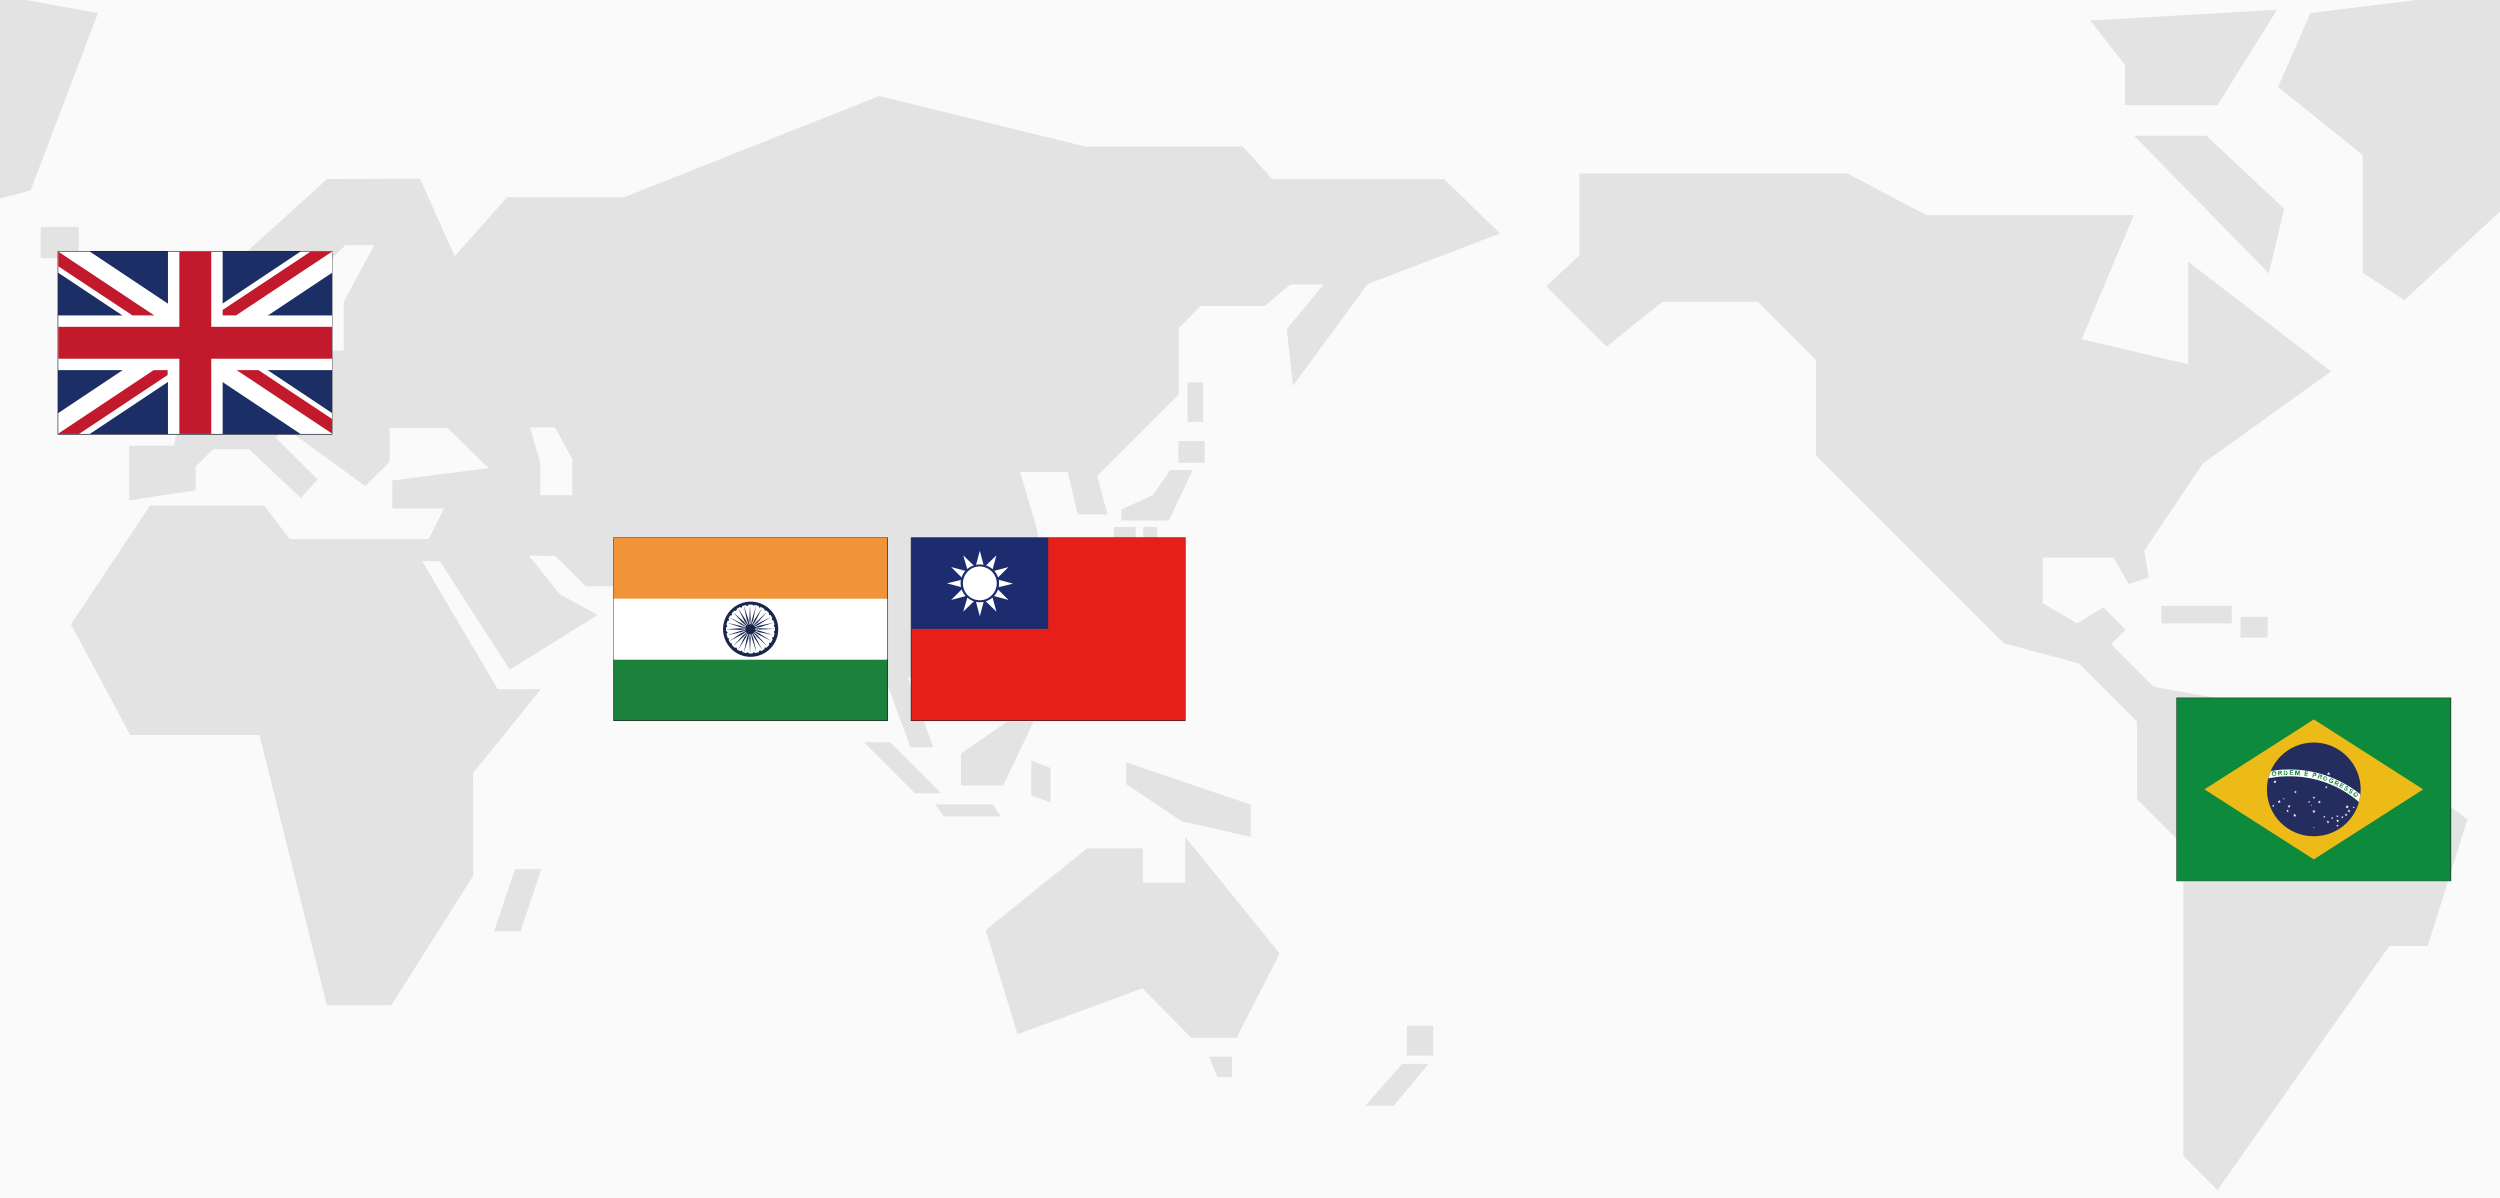 <?xml version="1.0" encoding="utf-8"?>
<!-- Generator: Adobe Illustrator 16.0.3, SVG Export Plug-In . SVG Version: 6.00 Build 0)  -->
<!DOCTYPE svg PUBLIC "-//W3C//DTD SVG 1.1//EN" "http://www.w3.org/Graphics/SVG/1.1/DTD/svg11.dtd">
<svg version="1.1" id="レイヤー_1" xmlns="http://www.w3.org/2000/svg" xmlns:xlink="http://www.w3.org/1999/xlink" x="0px"
	 y="0px" width="768px" height="368px" viewBox="0 0 768 368" style="enable-background:new 0 0 768 368;" xml:space="preserve">
<rect style="fill:#FAFAFA;" width="768" height="368"/>
<g>
	<defs>
		<rect id="SVGID_1_" x="-5" y="-3" width="775.8" height="368.7"/>
	</defs>
	<clipPath id="SVGID_2_">
		<use xlink:href="#SVGID_1_"  style="overflow:visible;"/>
	</clipPath>
	<g style="opacity:0.5;clip-path:url(#SVGID_2_);">
		<g>
			<defs>
				<rect id="SVGID_3_" x="-10.3" y="-8.3" width="786.3" height="379.2"/>
			</defs>
			<clipPath id="SVGID_4_">
				<use xlink:href="#SVGID_3_"  style="overflow:visible;"/>
			</clipPath>
			<path style="clip-path:url(#SVGID_4_);fill:#CCCCCC;" d="M766.5-3l-56.7,7l-10,22.7l26,20.9v36.2l12.8,8.4l32.3-29.9V-2.3
				L766.5-3z M-5-2.3v64.6l14.4-3.8L30.1,4L-5-2.3z M688.3,195.9h8.3v-6.4h-8.3V195.9z M664,191.5h21.6v-5.4H664V191.5z M677.8,41.7
				h-22.2L697,84l4.7-19.9L677.8,41.7z M699.5,3l-57.4,3.3l10.7,13.6v12.4h28.4L699.5,3z M12.5,79.3h11.7v-9.6H12.5V79.3z
				 M38.6,107.5v8.4l7.5-2.8v-8.4L38.6,107.5z M48.1,117.8h9.2l2.6-6.8l-8-17.1h-7.2l6.8,16.6L48.1,117.8z M485.2,53.1v25.3L475,88
				l18.5,18.5l17.2-13.8H540l17.9,17.9v29.3l57.7,57.7l23,6.2l17.9,17.9v23.8l14.2,14.2v95.4l10.5,10.5l52.8-75h11.8l12.2-38.9
				l-42.6-31.1l-53.8-9.6l-13.1-13.1l4.5-4.5l-6.9-6.8l-8,4.9l-10.6-6.2v-14h21.8l4.6,8.1l6.2-2l-1.4-8.2l18-26.8l39.4-28.3
				l-43.9-33.7v31.5l-32.7-7.7l16-38.1h-63.7l-24.3-12.8H485.2z M363,252.3l21.2,4.8v-9.9l-38.2-13v6.7L363,252.3z M307.5,250.8
				l-2.6-3.7h-17.6l2.6,3.7H307.5z M289.1,243.7L273.5,228h-8.1l15.7,15.7H289.1z M355.5,165.7l0-3.8h-4.3v3.8H355.5z M348.9,168
				l0-6.1h-6.7v6.1H348.9z M369.6,129.6l0-12.1h-4.8l0,12.1H369.6z M322.6,180.9h-3.9v6.1h3.9V180.9z M370.1,142.2v-6.7h-8.1l0,6.7
				H370.1z M159.9,286.1l6.4-19.1h-8.1l-6.4,19.1H159.9z M359.1,159.8l7.3-15.4h-6.9l-5.3,7.7l-9.7,4.4v3.4H359.1z M322.7,246.5
				v-10.6l-5.9-2.2v10.6L322.7,246.5z M331.5,220.6V211l-5.7,4.6L331.5,220.6z M325.2,195.8h-5.9v14h5.9V195.8z M308.2,241.3
				l9.3-19.6h-8.1l-14.2,9.8l0,9.8H308.2z M428.1,339.7l10.8-12.9h-8.1l-11.4,12.9H428.1z M378.4,330.9l0.1-6.3h-7.1l2.6,6.3H378.4z
				 M175.8,152.1H166v-9.9l-3.2-10.9h7.7l5.3,9.7V152.1z M294.6,208l-3.6-11.3l27.8-21v-12.3l-5.4-18.4H328l3.1,13h9.1l-3.1-11.8
				l25-25v-20.3l6.6-6.9h19.8l7.9-6.6h10.2l-11.3,13.7l1.9,17.4l22.9-31.2l40.7-15.6l-17.2-16.7h-52.8l-9-10h-48.5l-63.2-15.5
				l-78.4,31.1h-35.9l-16.1,18.1L129,54.9L100.5,55L73.2,79.7v18.8l12.4-6.1v8.9l12.1-5.6V83.6l8.4-8.3h8.9l-9.4,17.4v15l-24.6,0
				v-4.8H77v4.8l-4.8,0l-16.8,16.6l-1.9,12.6H39.7v16.8l20.4-3.1v-7.3l5.4-5.3h11l15.9,15l5.2-5.7l-13-12.9l3.2-2.8l24.4,17.7
				l7.5-7.4v-10.4h17.8l12.6,12.3l-29.6,3.8v8.6h15.9l-4.7,9.4H89l-7.9-10.3h-35l-24.3,36.5l18.2,34h39.7l20.7,83h19.8l25.2-39.8
				l-0.1-31.5l20.9-25.8h-13.3l-23.2-39.3l5.4,0l21.5,33.3l27-16.8l-11.7-6.4l-9.4-11.8l8.1,0.1l9.3,9.3h25.1l10,9.8V202l12,15
				l7.6-17.3l20-14.3l14.3,14.7l10.8,29.5h7l-7.8-21.5H294.6z M236.3,220.6l0.1-4.7h-4.4l-0.1,4.7H236.3z M440.3,315.1h-8.1v9.2h8.1
				V315.1z M312.6,317.7l-9.8-32l31.2-25.1h17.1v10.6h13v-14.1l29,35.8l-13.2,25.9h-14L351,303.6L312.6,317.7z"/>
		</g>
	</g>
</g>
<path style="fill:#231E20;" d="M668.9,270.4h83.7l0-55.7h-83.7V270.4z M752.8,270.5v-0.2V270.5z M668.6,270.7v-56.4H753v56.2v0.2
	H668.6z"/>
<rect x="668.7" y="214.5" style="fill:#0E8A3C;" width="84.1" height="56.1"/>
<polygon style="fill:#ECBB17;" points="677.2,242.5 710.8,264 744.4,242.5 710.8,221 "/>
<path style="fill:#252C5E;" d="M710.8,228.1c7.9,0,14.4,6.5,14.4,14.4c0,8-6.4,14.4-14.4,14.4c-8,0-14.4-6.4-14.4-14.4
	C696.4,234.6,702.8,228.1,710.8,228.1"/>
<path style="fill:#FFFFFF;" d="M725.1,244c-6.3-5-14.3-7.9-23-7.6c-1.5,0-3,0.2-4.5,0.5c-0.3,0.7-0.6,1.5-0.8,2.2
	c1.7-0.3,3.5-0.6,5.4-0.6c8.6-0.3,16.5,2.7,22.5,7.9C724.9,245.5,725,244.7,725.1,244"/>
<path style="fill:#0E8A3C;" d="M698.4,238.1l-0.2-0.3l0-0.4l0.3-0.2l0.3,0.1l0.2,0.3l0,0.4l-0.3,0.2L698.4,238.1z M698.2,237
	l-0.2,0.2l-0.1,0.2l0,0.4l0.3,0.5l0.5,0.1l0.5-0.3l0.1-0.6l-0.3-0.5l-0.5-0.1L698.2,237z"/>
<path style="fill:#0E8A3C;" d="M700.1,237l0.2,0l0.2,0l0.1,0l0,0.1l0,0.1l-0.1,0.1l-0.3,0l-0.2,0L700.1,237z M699.8,236.8l0.1,1.4
	l0.3,0l0-0.6h0h0.2l0.1,0l0.2,0.2l0.2,0.3l0.3,0l-0.2-0.3l-0.2-0.2l-0.2-0.1l0.3-0.1l0.1-0.3l-0.1-0.2l-0.2-0.1l-0.3,0L699.8,236.8z
	"/>
<path style="fill:#0E8A3C;" d="M701.9,236.9h0.1l0.2,0l0.1,0.1l0.1,0.1l0,0.3l0,0.3l-0.1,0.1l-0.1,0.1l-0.2,0l-0.2,0L701.9,236.9z
	 M701.6,236.7l0,1.4l0.5,0l0.3,0l0.2-0.1l0.1-0.3l0-0.3l-0.1-0.3l-0.1-0.2l-0.2-0.1l-0.3,0L701.6,236.7z"/>
<polygon style="fill:#0E8A3C;" points="703.4,238 704.5,238 704.5,237.8 703.7,237.8 703.7,237.4 704.4,237.4 704.4,237.2 
	703.7,237.2 703.7,236.9 704.5,236.9 704.5,236.6 703.4,236.6 "/>
<polygon style="fill:#0E8A3C;" points="705,238.1 705.3,238.1 705.4,237 705.6,238.1 705.9,238.1 706.2,237 706.1,238.1 
	706.4,238.2 706.5,236.7 706.1,236.7 705.8,237.7 705.6,236.7 705.1,236.7 "/>
<polygon style="fill:#0E8A3C;" points="707.9,238.3 708.9,238.5 708.9,238.3 708.2,238.1 708.2,237.8 708.9,237.9 709,237.6 
	708.3,237.5 708.3,237.2 709.1,237.3 709.1,237.1 708.1,236.9 "/>
<path style="fill:#0E8A3C;" d="M710.9,238.1l-0.2,0l0.1-0.4l0.1,0l0.2,0.1l0.1,0.1l0,0.1l-0.1,0.1l-0.1,0L710.9,238.1z M710.3,238.7
	l0.3,0.1l0.1-0.5l0.2,0l0.3,0l0.2,0l0.1-0.1l0.1-0.2l0-0.3l-0.2-0.2l-0.3-0.1l-0.4-0.1L710.3,238.7z"/>
<path style="fill:#0E8A3C;" d="M712.6,238.5l-0.2-0.1l0.1-0.3l0.2,0.1l0.2,0.1l0.1,0.1l0,0.1l-0.1,0.1l-0.1,0L712.6,238.5z
	 M711.9,239.1l0.3,0.1l0.2-0.6l0.1,0l0.1,0l0.1,0.1l0.1,0.2l0.1,0.4l0.3,0.1l-0.1-0.3l-0.1-0.3l-0.1-0.1l0.3,0l0.2-0.2v-0.2
	l-0.1-0.2l-0.3-0.1l-0.6-0.2L711.9,239.1z"/>
<path style="fill:#0E8A3C;" d="M714,239.4l0-0.4l0.2-0.3l0.3,0l0.2,0.2l0,0.4l-0.2,0.3l-0.3,0L714,239.4z M714.1,238.5l-0.2,0.1
	l-0.2,0.3v0.6l0.4,0.3l0.5,0l0.3-0.4v-0.6l-0.4-0.3l-0.3,0L714.1,238.5z"/>
<polygon style="fill:#0E8A3C;" points="715.8,239.3 715.5,239.6 715.5,240 715.6,240.3 715.9,240.5 716.3,240.6 716.5,240.6 
	716.8,240 716.2,239.8 716.1,240 716.4,240.1 716.3,240.3 716.2,240.3 716,240.3 715.8,240.1 715.8,239.7 716,239.4 716.4,239.4 
	716.5,239.5 716.6,239.7 716.8,239.8 716.8,239.4 716.5,239.2 716.1,239.1 "/>
<path style="fill:#0E8A3C;" d="M717.8,240.5l-0.2-0.1l0.2-0.3l0.2,0.1l0.2,0.1l0.1,0.1l0,0.1l-0.1,0.1l-0.1,0L717.8,240.5z M717,241
	l0.3,0.1l0.3-0.5l0,0l0.1,0.1l0.1,0.1l0,0.3l0,0.4l0.3,0.1l0-0.3l0-0.3l-0.1-0.2l0.3,0l0.2-0.2l0-0.2l-0.1-0.2l-0.3-0.2l-0.5-0.3
	L717,241z"/>
<polygon style="fill:#0E8A3C;" points="718.6,241.7 719.5,242.2 719.6,242 718.9,241.7 719.1,241.3 719.7,241.7 719.8,241.4 
	719.2,241.1 719.4,240.8 720,241.2 720.2,241 719.2,240.5 "/>
<polygon style="fill:#0E8A3C;" points="720.7,241.5 720.5,241.6 720.5,241.9 720.7,242.2 720.8,242.4 720.9,242.5 720.9,242.6 
	720.7,242.7 720.5,242.6 720.4,242.4 720.4,242.2 720.2,242.1 720.1,242.5 720.4,242.8 720.7,242.9 721,242.9 721.1,242.7 
	721.2,242.5 721.1,242.3 720.9,242.1 720.7,241.8 720.8,241.7 720.8,241.7 721,241.7 721.2,241.9 721.1,242.1 721.4,242.2 
	721.4,241.9 721.2,241.5 720.9,241.5 "/>
<polygon style="fill:#0E8A3C;" points="722.1,242.4 721.9,242.5 721.9,242.8 722.1,243.1 722.2,243.3 722.3,243.4 722.3,243.5 
	722.1,243.6 721.9,243.5 721.8,243.3 721.8,243.1 721.6,243 721.5,243.4 721.8,243.7 722.1,243.8 722.3,243.8 722.5,243.6 
	722.6,243.4 722.5,243.2 722.3,243 722.2,242.7 722.2,242.6 722.3,242.6 722.5,242.7 722.6,242.8 722.6,243 722.8,243.1 
	722.9,242.8 722.6,242.5 722.3,242.4 "/>
<path style="fill:#0E8A3C;" d="M723.4,244.5l-0.1-0.3l0.1-0.4l0.3-0.2l0.3,0.1l0.2,0.3l-0.1,0.3l-0.3,0.2L723.4,244.5z M723.4,243.5
	l-0.3,0.2l-0.2,0.5l0.3,0.5l0.5,0.1l0.5-0.3l0.2-0.5l-0.3-0.5l-0.3-0.1l-0.2,0L723.4,243.5z"/>
<polygon style="fill:#FFFFFF;" points="715.2,237.5 714.8,237.5 715.1,237.7 715,238.1 715.3,237.9 715.7,238.1 715.6,237.7 
	715.9,237.5 715.5,237.5 715.3,237.1 "/>
<polygon style="fill:#FFFFFF;" points="710.7,249.1 710.3,249.1 710.6,249.3 710.5,249.7 710.8,249.5 711.2,249.7 711,249.3 
	711.4,249.1 711,249.1 710.8,248.7 "/>
<polygon style="fill:#FFFFFF;" points="720.9,247.7 720.5,247.7 720.8,247.9 720.7,248.3 721,248.1 721.4,248.3 721.3,247.9 
	721.6,247.7 721.2,247.7 721,247.2 "/>
<polygon style="fill:#FFFFFF;" points="723,247.9 722.7,247.9 722.9,248 722.8,248.3 723.1,248.1 723.3,248.3 723.2,248 
	723.4,247.9 723.1,247.9 723.1,247.6 "/>
<polygon style="fill:#FFFFFF;" points="721.5,249 721.1,249 721.4,249.2 721.3,249.6 721.6,249.3 721.9,249.6 721.8,249.2 
	722.1,249 721.7,249 721.6,248.6 "/>
<polygon style="fill:#FFFFFF;" points="720.6,250.2 720.2,250.2 720.5,250.4 720.4,250.7 720.7,250.5 721,250.7 720.9,250.4 
	721.2,250.2 720.8,250.2 720.7,249.8 "/>
<polygon style="fill:#FFFFFF;" points="719.5,250.9 719.2,250.9 719.4,251.1 719.3,251.4 719.6,251.2 719.8,251.4 719.7,251.1 
	720,250.9 719.7,250.9 719.6,250.7 "/>
<polygon style="fill:#FFFFFF;" points="718,250.6 717.7,250.6 717.9,250.8 717.8,251.1 718.1,250.9 718.3,251.1 718.2,250.8 
	718.4,250.6 718.1,250.6 718.1,250.4 "/>
<polygon style="fill:#FFFFFF;" points="716.3,251.2 716,251.2 716.3,251.3 716.2,251.6 716.4,251.5 716.7,251.6 716.6,251.3 
	716.8,251.2 716.5,251.2 716.4,250.9 "/>
<polygon style="fill:#FFFFFF;" points="718,253.5 717.7,253.5 717.9,253.7 717.9,254 718.1,253.8 718.3,254 718.2,253.7 
	718.5,253.5 718.2,253.5 718.1,253.3 "/>
<polygon style="fill:#FFFFFF;" points="715,252.4 714.6,252.4 715,252.6 714.8,253 715.1,252.7 715.5,253 715.3,252.6 715.7,252.4 
	715.3,252.4 715.1,252 "/>
<polygon style="fill:#FFFFFF;" points="713.9,250.8 713.6,250.8 713.9,250.9 713.8,251.2 714,251.1 714.3,251.2 714.2,250.9 
	714.4,250.8 714.1,250.8 714,250.5 "/>
<polygon style="fill:#FFFFFF;" points="718,252 717.6,252 718,252.3 717.8,252.6 718.1,252.4 718.4,252.6 718.3,252.3 718.6,252 
	718.3,252 718.1,251.7 "/>
<polygon style="fill:#FFFFFF;" points="710.8,254.1 710.6,254.1 710.7,254.2 710.7,254.3 710.8,254.3 710.9,254.3 710.9,254.2 
	711,254.1 710.9,254.1 710.8,254 "/>
<polygon style="fill:#FFFFFF;" points="714.5,241.7 714.2,241.7 714.5,241.9 714.4,242.2 714.6,242 714.9,242.2 714.8,241.9 
	715,241.7 714.7,241.7 714.6,241.4 "/>
<polygon style="fill:#FFFFFF;" points="710.7,244.9 710.4,244.9 710.7,245.1 710.6,245.4 710.8,245.2 711.1,245.4 711,245.1 
	711.3,244.9 710.9,244.9 710.8,244.6 "/>
<polygon style="fill:#FFFFFF;" points="712.4,246.2 712,246.2 712.3,246.4 712.2,246.8 712.5,246.6 712.8,246.8 712.7,246.4 
	713,246.2 712.6,246.2 712.5,245.9 "/>
<polygon style="fill:#FFFFFF;" points="709.3,246.2 709,246.2 709.2,246.4 709.1,246.6 709.4,246.5 709.6,246.6 709.5,246.4 
	709.7,246.2 709.4,246.2 709.4,246 "/>
<polygon style="fill:#FFFFFF;" points="710,247.3 709.8,247.3 710,247.4 709.9,247.6 710.1,247.5 710.2,247.6 710.1,247.4 
	710.3,247.3 710.1,247.3 710.1,247.1 "/>
<polygon style="fill:#FFFFFF;" points="698.7,240 698.3,240 698.7,240.2 698.5,240.6 698.9,240.4 699.2,240.6 699.1,240.2 
	699.4,240 699,240 698.9,239.6 "/>
<polygon style="fill:#FFFFFF;" points="705.1,243.2 704.7,243.2 705,243.4 704.9,243.7 705.2,243.5 705.5,243.7 705.3,243.4 
	705.6,243.2 705.3,243.2 705.2,242.8 "/>
<polygon style="fill:#FFFFFF;" points="700,246.1 699.6,246.1 700,246.3 699.8,246.7 700.2,246.5 700.5,246.7 700.4,246.3 
	700.7,246.1 700.3,246.1 700.2,245.7 "/>
<polygon style="fill:#FFFFFF;" points="701.5,245.3 701.3,245.3 701.5,245.4 701.4,245.6 701.6,245.5 701.8,245.6 701.7,245.4 
	701.9,245.3 701.7,245.3 701.6,245.1 "/>
<polygon style="fill:#FFFFFF;" points="703.1,247.5 702.8,247.5 703,247.8 702.9,248.1 703.2,247.9 703.5,248.1 703.4,247.8 
	703.7,247.5 703.3,247.5 703.2,247.2 "/>
<polygon style="fill:#FFFFFF;" points="704.8,250.3 704.4,250.3 704.7,250.5 704.6,250.9 704.9,250.7 705.3,250.9 705.2,250.5 
	705.5,250.3 705.1,250.3 704.9,249.9 "/>
<polygon style="fill:#FFFFFF;" points="702.6,249 702.3,249 702.6,249.2 702.5,249.6 702.8,249.3 703.1,249.6 702.9,249.2 
	703.2,249 702.9,249 702.8,248.7 "/>
<polygon style="fill:#FFFFFF;" points="698.3,247.4 698,247.4 698.2,247.6 698.1,247.9 698.4,247.7 698.6,247.9 698.5,247.6 
	698.7,247.4 698.5,247.4 698.4,247.2 "/>
<path style="fill:#231E20;" d="M18.1,133.2h83.7l0-55.7H18.1V133.2z M102,133.3v-0.2V133.3z M17.7,133.5V77.1h84.4v56.2v0.2H17.7z"
	/>
<rect x="17.9" y="77.3" style="fill:#1B2F66;" width="84.1" height="56.1"/>
<polygon style="fill:#FFFFFF;" points="102,96.9 68.4,96.9 68.4,77.3 51.6,77.3 51.6,96.9 17.9,96.9 17.9,113.7 51.6,113.7 
	51.6,133.3 68.4,133.3 68.4,113.7 102,113.7 "/>
<polygon style="fill:#FFFFFF;" points="102,126.9 27.6,77.3 17.9,77.3 17.9,83.8 92.3,133.3 102,133.3 "/>
<polygon style="fill:#FFFFFF;" points="17.9,126.9 92.3,77.3 102,77.3 102,83.8 27.6,133.3 17.9,133.3 "/>
<polygon style="fill:#C2192C;" points="102,100.4 64.9,100.4 64.9,77.3 55.1,77.3 55.1,100.4 17.9,100.4 17.9,110.2 55.1,110.2 
	55.1,133.3 64.9,133.3 64.9,110.2 102,110.2 "/>
<polygon style="fill:#C2192C;" points="102,133.2 102,128.7 79.4,113.7 72.7,113.7 "/>
<polygon style="fill:#C2192C;" points="102,77.3 95.4,77.3 68.4,95.2 68.4,96.9 72.5,96.9 102,77.3 "/>
<polygon style="fill:#C2192C;" points="47.2,113.7 17.9,133.2 17.9,133.3 24.3,133.3 51.5,115.2 51.5,113.7 "/>
<polygon style="fill:#C2192C;" points="17.9,77.3 17.9,81.8 40.7,96.9 47.4,96.9 "/>
<path style="fill:#231E20;" d="M280.2,221.1h83.7l0-55.7h-83.7V221.1z M364.1,221.3v-0.2V221.3z M279.8,221.5v-56.4h84.4v56.2v0.2
	H279.8z"/>
<rect x="280" y="165.2" style="fill:#E61F19;" width="84.1" height="56.1"/>
<rect x="280" y="165.2" style="fill:#1C2C6F;" width="42" height="28"/>
<polygon style="fill:#FFFFFF;" points="299.8,173.7 302.2,173.7 301,169.2 "/>
<polygon style="fill:#FFFFFF;" points="297.2,175 299.2,173.8 295.9,170.6 "/>
<polygon style="fill:#FFFFFF;" points="295.5,177.5 296.7,175.4 292.2,174.2 "/>
<polygon style="fill:#FFFFFF;" points="290.9,179.2 295.4,180.4 295.4,178.1 "/>
<polygon style="fill:#FFFFFF;" points="292.2,184.3 296.7,183.1 295.5,181 "/>
<polygon style="fill:#FFFFFF;" points="295.9,187.9 299.2,184.7 297.2,183.5 "/>
<polygon style="fill:#FFFFFF;" points="299.8,184.8 301,189.3 302.2,184.8 "/>
<polygon style="fill:#FFFFFF;" points="302.8,184.7 306.1,187.9 304.9,183.5 "/>
<polygon style="fill:#FFFFFF;" points="305.3,183.1 309.8,184.3 306.5,181 "/>
<polygon style="fill:#FFFFFF;" points="306.7,180.4 311.2,179.3 306.7,178.1 "/>
<polygon style="fill:#FFFFFF;" points="305.3,175.4 306.5,177.5 309.8,174.2 "/>
<polygon style="fill:#FFFFFF;" points="302.8,173.8 304.9,175 306.1,170.6 "/>
<path style="fill:#1C2C6F;" d="M306.9,179.2c0,3.2-2.6,5.8-5.9,5.8c-3.2,0-5.9-2.6-5.9-5.8c0-3.2,2.6-5.8,5.9-5.8
	C304.3,173.4,306.9,176,306.9,179.2"/>
<path style="fill:#FFFFFF;" d="M306.2,179.2c0,2.8-2.3,5.2-5.2,5.2c-2.9,0-5.2-2.3-5.2-5.2c0-2.8,2.3-5.2,5.2-5.2
	C303.9,174.1,306.2,176.4,306.2,179.2"/>
<path style="fill:#231E20;" d="M188.7,221.1h83.7l0-55.7h-83.7V221.1z M272.6,221.3v-0.2V221.3z M188.4,221.5v-56.4h84.4v56.2v0.2
	H188.4z"/>
<rect x="188.5" y="202.6" style="fill:#1B813B;" width="84.1" height="18.7"/>
<rect x="188.5" y="183.9" style="fill:#FFFFFF;" width="84.1" height="18.7"/>
<rect x="188.5" y="165.2" style="fill:#F19338;" width="84.1" height="18.7"/>
<rect x="237.2" y="190.1" transform="matrix(-0.863 -0.506 0.506 -0.863 346.023 474.67)" style="fill:#1A274D;" width="0.5" height="0.5"/>
<polygon style="fill:#1A274D;" points="237.7,192.2 238,192.6 238.4,192.2 238,191.9 "/>
<polygon style="fill:#1A274D;" points="237.7,194.1 238,194.5 238.4,194.3 238.1,193.8 "/>
<polygon style="fill:#1A274D;" points="237.2,195.9 237.4,196.4 237.9,196.3 237.7,195.8 "/>
<rect x="237.2" y="190.1" transform="matrix(-0.863 -0.506 0.506 -0.863 346.023 474.67)" style="fill:#1A274D;" width="0.5" height="0.5"/>
<polygon style="fill:#1A274D;" points="237.7,192.2 238,192.6 238.4,192.2 238,191.9 "/>
<polygon style="fill:#1A274D;" points="237.7,194.1 238,194.5 238.4,194.3 238.1,193.8 "/>
<polygon style="fill:#1A274D;" points="237.2,195.9 237.4,196.4 237.9,196.3 237.7,195.8 "/>
<polygon style="fill:#1A274D;" points="229.2,185.8 229.5,186.2 229.9,185.8 229.5,185.5 "/>
<polygon style="fill:#1A274D;" points="231.2,185.7 231.4,186.1 231.8,185.9 231.6,185.4 "/>
<polygon style="fill:#1A274D;" points="233.1,186.1 233.2,186.6 233.7,186.5 233.6,186 "/>
<rect x="234.9" y="187" style="fill:#1A274D;" width="0.5" height="0.5"/>
<polygon style="fill:#1A274D;" points="236.2,188.8 236.7,188.9 236.8,188.5 236.3,188.3 "/>
<rect x="236.3" y="197.5" style="fill:#1A274D;" width="0.5" height="0.5"/>
<rect x="234.9" y="198.9" transform="matrix(-0.966 -0.259 0.259 -0.966 410.756 452.526)" style="fill:#1A274D;" width="0.5" height="0.5"/>
<polygon style="fill:#1A274D;" points="233.2,200.3 233.6,200.5 233.9,200.1 233.4,199.8 "/>
<rect x="231.4" y="200.5" transform="matrix(-0.709 -0.705 0.705 -0.709 254.303 506.358)" style="fill:#1A274D;" width="0.5" height="0.5"/>
<polygon style="fill:#1A274D;" points="229.3,200.6 229.6,201.1 230,200.8 229.7,200.4 "/>
<polygon style="fill:#1A274D;" points="227.4,200.1 227.6,200.5 228.1,200.4 227.9,199.9 "/>
<rect x="225.8" y="199" style="fill:#1A274D;" width="0.5" height="0.5"/>
<rect x="224.4" y="197.6" transform="matrix(-0.966 -0.26 0.26 -0.966 390.033 447.413)" style="fill:#1A274D;" width="0.5" height="0.5"/>
<rect x="223.4" y="195.9" transform="matrix(-0.871 -0.491 0.491 -0.871 322.061 476.94)" style="fill:#1A274D;" width="0.5" height="0.5"/>
<polygon style="fill:#1A274D;" points="222.8,194.3 223.1,194.7 223.5,194.3 223.1,193.9 "/>
<polygon style="fill:#1A274D;" points="222.8,192.2 223,192.7 223.4,192.4 223.2,192 "/>
<polygon style="fill:#1A274D;" points="223.3,190.2 223.4,190.7 223.9,190.6 223.8,190.1 "/>
<rect x="224.3" y="188.5" style="fill:#1A274D;" width="0.5" height="0.5"/>
<polygon style="fill:#1A274D;" points="225.6,187.5 226.1,187.6 226.3,187.1 225.8,187 "/>
<polygon style="fill:#1A274D;" points="227.3,186.4 227.7,186.7 228,186.2 227.5,186 "/>
<polygon style="fill:#1A274D;" points="230.2,190.3 230.4,193.2 230.6,190.3 230.4,185.8 "/>
<polygon style="fill:#1A274D;" points="231,190.3 230.4,193.2 231.4,190.4 232.3,186 "/>
<polygon style="fill:#1A274D;" points="231.7,190.5 230.4,193.2 232.1,190.8 234.1,186.8 "/>
<polygon style="fill:#1A274D;" points="230.4,193.2 232.7,191.3 235.7,187.9 232.4,191 "/>
<polygon style="fill:#1A274D;" points="232.9,191.5 230.4,193.2 233.1,191.9 236.9,189.5 "/>
<polygon style="fill:#1A274D;" points="233.2,192.2 230.4,193.2 233.3,192.7 237.6,191.3 "/>
<polygon style="fill:#1A274D;" points="230.4,193.2 233.4,193.4 237.9,193.2 233.4,193 "/>
<polygon style="fill:#1A274D;" points="233.2,194.2 237.6,195.1 233.4,193.8 230.4,193.2 "/>
<polygon style="fill:#1A274D;" points="232.9,194.9 236.9,196.9 233.1,194.5 230.4,193.2 "/>
<polygon style="fill:#1A274D;" points="230.4,193.2 232.4,195.5 235.7,198.5 232.7,195.2 "/>
<polygon style="fill:#1A274D;" points="231.7,195.9 234.2,199.7 232.1,195.7 230.4,193.2 "/>
<polygon style="fill:#1A274D;" points="231,196.2 232.4,200.4 231.4,196.1 230.4,193.2 "/>
<polygon style="fill:#1A274D;" points="230.2,196.2 230.4,200.7 230.6,196.2 230.4,193.2 "/>
<polygon style="fill:#1A274D;" points="229.4,196.1 228.5,200.5 229.9,196.2 230.4,193.2 "/>
<polygon style="fill:#1A274D;" points="228.7,195.7 226.7,199.7 229.1,195.9 230.4,193.2 "/>
<polygon style="fill:#1A274D;" points="230.4,193.2 228.2,195.2 225.2,198.5 228.5,195.5 "/>
<polygon style="fill:#1A274D;" points="227.7,194.5 224,197 228,194.9 230.4,193.2 "/>
<polygon style="fill:#1A274D;" points="227.5,193.8 223.2,195.2 227.6,194.2 230.4,193.2 "/>
<polygon style="fill:#1A274D;" points="222.9,193.3 227.4,193.5 230.4,193.2 227.4,193 "/>
<polygon style="fill:#1A274D;" points="227.5,192.7 230.4,193.2 227.6,192.3 223.2,191.3 "/>
<polygon style="fill:#1A274D;" points="227.7,191.9 230.4,193.2 227.9,191.6 223.9,189.5 "/>
<polygon style="fill:#1A274D;" points="230.4,193.2 228.5,191 225.1,188 228.1,191.3 "/>
<polygon style="fill:#1A274D;" points="228.7,190.8 230.4,193.2 229.1,190.5 226.7,186.8 "/>
<polygon style="fill:#1A274D;" points="229.4,190.4 230.4,193.2 229.9,190.3 228.5,186 "/>
<path style="fill:#1A274D;" d="M228.6,200.5c-4-1.1-6.4-5.2-5.3-9.2c1.1-4,5.2-6.4,9.2-5.3c4,1.1,6.4,5.2,5.3,9.2
	C236.8,199.2,232.6,201.6,228.6,200.5 M232.8,185.1c-4.5-1.2-9.2,1.5-10.4,6c-1.2,4.5,1.5,9.2,6,10.4c4.5,1.2,9.2-1.5,10.4-6
	C240,190.9,237.3,186.3,232.8,185.1"/>
<path style="fill:#1A274D;" d="M232,193.7c-0.2,0.8-1,1.3-1.9,1.1c-0.8-0.2-1.3-1-1.1-1.9c0.2-0.8,1-1.3,1.9-1.1
	C231.8,192,232.2,192.8,232,193.7"/>
<polygon style="fill:#1A274D;" points="233.1,186.1 233.2,186.6 233.7,186.5 233.6,186 "/>
<rect x="234.9" y="187" style="fill:#1A274D;" width="0.5" height="0.5"/>
<polygon style="fill:#1A274D;" points="236.2,188.8 236.7,188.9 236.8,188.5 236.3,188.3 "/>
<rect x="236.3" y="197.5" style="fill:#1A274D;" width="0.5" height="0.5"/>
<rect x="234.9" y="198.9" transform="matrix(-0.966 -0.259 0.259 -0.966 410.756 452.526)" style="fill:#1A274D;" width="0.5" height="0.5"/>
<polygon style="fill:#1A274D;" points="233.2,200.3 233.6,200.5 233.9,200.1 233.4,199.8 "/>
<rect x="231.4" y="200.5" transform="matrix(-0.709 -0.705 0.705 -0.709 254.303 506.358)" style="fill:#1A274D;" width="0.5" height="0.5"/>
<polygon style="fill:#1A274D;" points="229.3,200.6 229.6,201.1 230,200.8 229.7,200.4 "/>
<polygon style="fill:#1A274D;" points="227.4,200.1 227.6,200.5 228.1,200.4 227.9,199.9 "/>
<rect x="225.8" y="199" style="fill:#1A274D;" width="0.5" height="0.5"/>
<rect x="224.4" y="197.6" transform="matrix(-0.966 -0.26 0.26 -0.966 390.033 447.413)" style="fill:#1A274D;" width="0.5" height="0.5"/>
<rect x="223.4" y="195.9" transform="matrix(-0.871 -0.491 0.491 -0.871 322.061 476.94)" style="fill:#1A274D;" width="0.5" height="0.5"/>
<polygon style="fill:#1A274D;" points="222.8,194.3 223.1,194.7 223.5,194.3 223.1,193.9 "/>
<polygon style="fill:#1A274D;" points="222.8,192.2 223,192.7 223.4,192.4 223.2,192 "/>
<polygon style="fill:#1A274D;" points="223.3,190.2 223.4,190.7 223.9,190.6 223.8,190.1 "/>
<rect x="224.3" y="188.5" style="fill:#1A274D;" width="0.5" height="0.5"/>
<polygon style="fill:#1A274D;" points="225.6,187.5 226.1,187.6 226.3,187.1 225.8,187 "/>
<polygon style="fill:#1A274D;" points="227.3,186.4 227.7,186.7 228,186.2 227.5,186 "/>
<polygon style="fill:#1A274D;" points="229.2,185.8 229.5,186.2 229.9,185.8 229.5,185.5 "/>
<g>
</g>
<g>
</g>
<g>
</g>
<g>
</g>
<g>
</g>
<g>
</g>
</svg>
